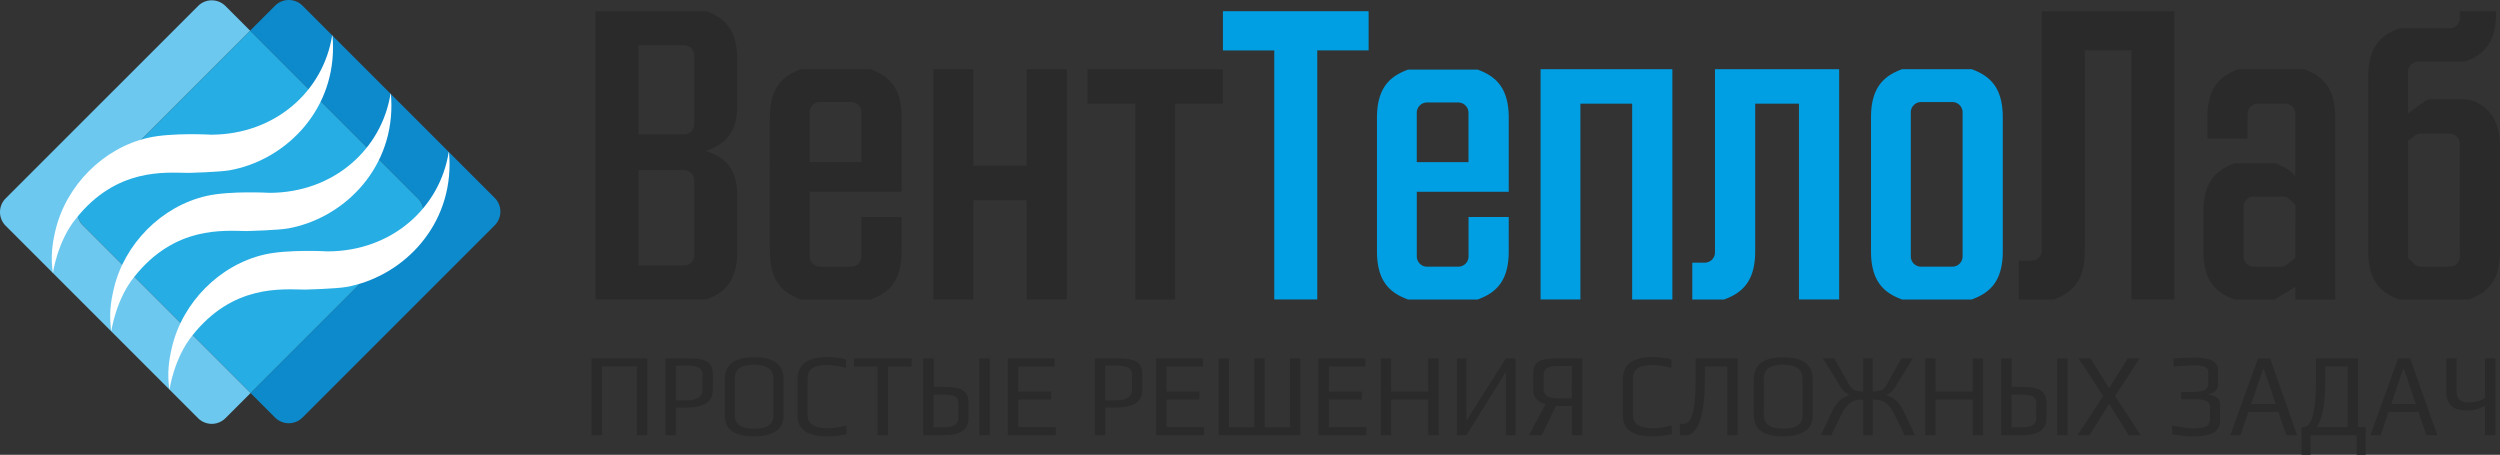 <?xml version="1.0" encoding="UTF-8"?> <svg xmlns="http://www.w3.org/2000/svg" viewBox="0 0 6177.42 1123.85"><rect x="0" y="0" width="6177.42" height="1123.85" fill="#333333" stroke="none"/> <defs> <style>.cls-1{fill:#2a2a2a;}.cls-2{fill:#009ee2;}.cls-3{fill:#1d1d1b;}.cls-4{fill:#0c8acc;}.cls-5{fill:#26ade3;}.cls-6{fill:#6dc8ef;}.cls-7{fill:#fff;}</style> </defs> <title>Asset 4</title> <g id="Layer_2" data-name="Layer 2"> <g id="Layer_9" data-name="Layer 9"> <g id="Color_Logo" data-name="Color Logo"> <path class="cls-1" d="M1461.69,885.69h137.89v189.65h-25.77V905.27h-86.35v170.07h-25.77Z"></path> <path class="cls-1" d="M1644.21,885.69h56.33q12,0,19.26.58a98.24,98.24,0,0,1,15.54,2.63A35.34,35.34,0,0,1,1749,895a34.47,34.47,0,0,1,8.9,11.11q3.45,6.72,3.45,16.94v39.45q0,23.67-16.6,34.05t-49,10.37H1670v68.38h-25.78Zm55,103.45q16.74,0,26.83-6.72t10.1-21.34V926.6q0-7.89-3.72-13a19.46,19.46,0,0,0-10.63-7.16,90.47,90.47,0,0,0-11.15-2.34,97.51,97.51,0,0,0-12-.58h-29v85.62Z"></path> <path class="cls-1" d="M1790.87,1026.83V937.12q0-54.35,72.27-54.35,73,0,73.06,54.06v90q0,27.48-20.19,39.45t-52.87,12Q1790.87,1078.26,1790.87,1026.83Zm120.36-.29v-90.3q0-35.06-47.83-35.06-23.12,0-35.47,7.89t-12.35,27.17v90.3q0,32.73,48.09,32.73Q1911.22,1059.27,1911.23,1026.54Z"></path> <path class="cls-1" d="M1970.74,1026.83v-90q0-54.36,72.53-54.35a197.52,197.52,0,0,1,47.29,5.55v21q-25.5-7-46.76-7a108.35,108.35,0,0,0-18.07,1.32,61.93,61.93,0,0,0-14.88,4.53q-15.4,7.3-15.4,28.64v88.83q0,32.73,49.41,32.73,21.26,0,46.76-7v21.62a202.07,202.07,0,0,1-48.35,5.55Q1970.73,1078.26,1970.74,1026.83Z"></path> <path class="cls-1" d="M2168.4,905.56H2110V885.69h142.68v19.87h-58.45v169.78H2168.4Z"></path> <path class="cls-1" d="M2281.32,885.69h25.77v70.13h20.46q21.52,0,35.2,2.49t22.05,11q8.37,8.47,8.37,25.13v39.74q0,41.2-60.84,41.2h-51Zm49.15,170.37q18.6,0,28-5t9.43-18.12V997.61q0-9.35-3.45-14T2353.19,977q-7.84-1.9-22.19-1.9h-24.17v80.95Zm89.27-170.37h25.77v189.65h-25.77Z"></path> <path class="cls-1" d="M2490.15,885.69H2606v19.87h-90.07v62h81.3v19.87h-81.3v68.09h92.72v19.87H2490.15Z"></path> <path class="cls-1" d="M2705.35,885.69h56.32q12,0,19.27.58a98.43,98.43,0,0,1,15.54,2.63,35.3,35.3,0,0,1,13.68,6.14,34.34,34.34,0,0,1,8.9,11.11q3.45,6.72,3.46,16.94v39.45q0,23.67-16.61,34.05t-49,10.37h-25.77v68.38h-25.77Zm55,103.45q16.74,0,26.84-6.72t10.1-21.34V926.6c0-5.26-1.25-9.59-3.72-13a19.54,19.54,0,0,0-10.63-7.16,91,91,0,0,0-11.16-2.34,97.4,97.4,0,0,0-12-.58h-29v85.62Z"></path> <path class="cls-1" d="M2856.79,885.69h115.83v19.87h-90.06v62h81.3v19.87h-81.3v68.09h92.72v19.87H2856.79Z"></path> <path class="cls-1" d="M3010.88,885.69h25.77v170.07h62.44V885.69h25.77v170.07h62.44V885.69h25.77v189.65H3010.88Z"></path> <path class="cls-1" d="M3257.7,885.69h115.84v19.87h-90.07v62h81.3v19.87h-81.3v68.09h92.73v19.87H3257.7Z"></path> <path class="cls-1" d="M3411.79,885.69h25.77v81.82h91.67V885.69H3555v189.65h-25.77v-88h-91.67v88h-25.77Z"></path> <path class="cls-1" d="M3599.89,885.69h23.65V1039.4l97.51-153.71h23.64v189.65h-23.64V919l-97.51,156.34h-23.65Z"></path> <path class="cls-1" d="M3909.68,885.69v189.65h-25.77v-72.18h-39.32l-35.07,72.18H3777.9l41.18-77.14q-13.82-2.93-22.18-11.69t-8.37-22.21V922.8q0-15.19,5.84-23.08t18.74-11q12.88-3.07,36-3.07Zm-25.77,18.7h-36.13q-33.48,0-33.48,21.33v35.07q0,12,8,17.83t27.9,5.84h33.74Z"></path> <path class="cls-1" d="M4010.11,1026.83v-90q0-54.36,72.53-54.35a197.4,197.4,0,0,1,47.29,5.55v21q-25.5-7-46.76-7a108.23,108.23,0,0,0-18.06,1.32,61.8,61.8,0,0,0-14.88,4.53q-15.42,7.3-15.41,28.64v88.83q0,32.73,49.42,32.73,21.26,0,46.76-7v21.62a202.21,202.21,0,0,1-48.36,5.55Q4010.12,1078.26,4010.11,1026.83Z"></path> <path class="cls-1" d="M4150.92,1075.05V1046.7a35.56,35.56,0,0,0,7.71.88q10.35,0,17.27-10.23t10.49-35.94q3.58-25.71,3.59-71.3V885.69h103.88v189.65h-25.77V905.56h-55.53v35.07q0,63.71-12.22,99.5t-37.73,35.8A75.85,75.85,0,0,1,4150.92,1075.05Z"></path> <path class="cls-1" d="M4333.71,1026.83V937.12q0-54.35,72.27-54.35,73.07,0,73.06,54.06v90q0,27.48-20.19,39.45t-52.87,12Q4333.71,1078.26,4333.71,1026.83Zm120.36-.29v-90.3q0-35.06-47.83-35.06-23.11,0-35.46,7.89t-12.36,27.17v90.3q0,32.73,48.09,32.73Q4454.06,1059.27,4454.07,1026.54Z"></path> <path class="cls-1" d="M4732,1075.34H4706.2L4681,1023.91q-7.17-14.61-14.75-22.5a41.33,41.33,0,0,0-16.73-11q-9.16-3.06-22.19-3.07v88h-23.38v-88q-13,0-22.18,3.07a41.43,41.43,0,0,0-16.74,11q-7.58,7.89-14.75,22.5L4525,1075.34h-25.77l28.16-59.32q8-16.65,18.6-26.3A62,62,0,0,1,4570.7,976a50.61,50.61,0,0,1-11.82-6.87,46,46,0,0,1-10.5-12.42l-43.84-71h28.17l35.87,63.7q6.38,11.4,14.47,14.76t20.86,3.36V885.69h23.38v81.82q12.75,0,20.86-3.36t14.48-14.76l35.86-63.7h28.17l-43.84,71a46.52,46.52,0,0,1-10.49,12.42A50.88,50.88,0,0,1,4660.5,976a62,62,0,0,1,24.71,13.73q10.62,9.64,18.6,26.3Z"></path> <path class="cls-1" d="M4756.94,885.69h25.78v81.82h91.66V885.69h25.77v189.65h-25.77v-88h-91.66v88h-25.78Z"></path> <path class="cls-1" d="M4944.78,885.69h25.77v70.13H4991q21.52,0,35.2,2.49t22.05,11q8.37,8.47,8.37,25.13v39.74q0,41.2-60.84,41.2h-51Zm49.15,170.37q18.6,0,28-5t9.43-18.12V997.61q0-9.35-3.45-14T5016.65,977q-7.84-1.9-22.19-1.9h-24.17v80.95Zm89.27-170.37H5109v189.65H5083.2Z"></path> <path class="cls-1" d="M5196.91,978.62l-60.84-92.93h29.49l46,73.35,46-73.35H5287l-60.84,92.93,63.5,96.72h-29.49l-48.62-77.14-48.62,77.14h-29.49Z"></path> <path class="cls-1" d="M5367.22,1072.71v-21.62q31.6,7.31,52.87,7.3,19.92,0,30.29-4.53t10.36-17.38v-31.86q0-18.11-35.6-18.11h-35.87V968.39h31.35q35.86,0,35.87-18.7V917.83q0-15.18-34.54-15.19-9.31,0-31.09,1.46l-20.19,1.75V886q34.53-2.33,51-2.34,30,0,44.5,7.31t14.48,24.55v35.36a19.41,19.41,0,0,1-6.64,15q-6.65,6-17,7.74v1.17a88.69,88.69,0,0,1,10.49,2.48,50.44,50.44,0,0,1,8.9,4q9.3,5.25,9.3,18.41v38q0,22.78-16.74,31.7t-46.23,8.91A283.85,283.85,0,0,1,5367.22,1072.71Z"></path> <path class="cls-1" d="M5579.49,885.69h29.76l66.95,189.65h-26.83l-19.66-57.57h-73.86l-19.4,57.57H5511Zm43.84,112.51-29.22-85.63h-2.39l-29.23,85.63Z"></path> <path class="cls-1" d="M5845.45,1055.47v68.38h-22.32v-48.51H5709.41v48.51h-22.58v-68.38H5689q12,0,19.26-11.25t11-40.33q3.72-29.07,3.72-82.55V885.69h103.89v169.78Zm-44.37,0V905.56h-55.53v38q0,82.69-21.52,111.92Z"></path> <path class="cls-1" d="M5925.68,885.69h29.76l67,189.65h-26.84l-19.66-57.57H5902l-19.39,57.57h-25.51Zm43.84,112.51-29.23-85.63h-2.39l-29.23,85.63Z"></path> <path class="cls-1" d="M6166.12,885.69v189.65h-25.77v-72.76a90.42,90.42,0,0,1-45.17,11.69q-26.84,0-38.65-11.84t-11.83-35.79V885.69h25.51V964.3q0,16.37,7.57,23.23t23.51,6.87a71.52,71.52,0,0,0,21.66-2.93,62.7,62.7,0,0,0,17.4-8.76v-97Z"></path> <path class="cls-1" d="M1715.44,135.82v2.6c0-.42,0-.86,0-1.3S1715.47,136.25,1715.44,135.82Zm-25.37-24.1c-.29,0-.58,0-.86,0h1.72C1690.65,111.72,1690.36,111.72,1690.07,111.72Z"></path> <path class="cls-1" d="M1715.44,445v1.77c0-.29,0-.59,0-.88A8.72,8.72,0,0,0,1715.44,445Zm-25.38-24.52h0Z"></path> <path class="cls-1" d="M1689,655.94c.35,0,.69,0,1,0l.66,0Z"></path> <path class="cls-1" d="M1821.69,260.15V146.37c0-75.2-33.45-102.91-76.73-118.74H1471.49V740.05H1745c43.28-15.84,76.73-43.53,76.73-118.74V485.76c0-60.36-20.66-94-77.71-112.8C1801,353.17,1821.69,319.52,1821.69,260.15ZM1715.44,446.73V630.57a26.33,26.33,0,0,1-.28,3.9,25.13,25.13,0,0,1-21.05,21.16,25.42,25.42,0,0,1-3.4.31l-.66,0c-.34,0-.68,0-1,0H1577.73V420.45H1690.5a24.13,24.13,0,0,1,3.63.32,25.45,25.45,0,0,1,20.83,20,24.11,24.11,0,0,1,.48,4.19,8.72,8.72,0,0,1,0,.89C1715.47,446.14,1715.45,446.44,1715.44,446.73Zm0-308.31V306.68a25.51,25.51,0,0,1-1.71,9.28A25.57,25.57,0,0,1,1690,332.07H1577.73V111.74h111.48c.28,0,.57,0,.86,0s.58,0,.86,0a23.48,23.48,0,0,1,3.17.3,25.44,25.44,0,0,1,21.09,21.19c.12.84.21,1.71.25,2.59,0,.43,0,.87,0,1.3S1715.47,138,1715.44,138.42Z"></path> <path class="cls-1" d="M2026.06,252.11c-.63,0-1.26,0-1.89.08h3.76C2027.31,252.14,2026.68,252.11,2026.06,252.11Zm-25.4,25.41c0,.48,0,1,0,1.44v-2.89C2000.67,276.55,2000.66,277,2000.66,277.52Z"></path> <path class="cls-1" d="M2103.28,252.16q-.66,0-1.32,0h2.62C2104.15,252.17,2103.71,252.16,2103.28,252.16Zm25.31,23.19v4.34q.09-1.05.09-2.13C2128.68,276.82,2128.65,276.08,2128.59,275.35Z"></path> <path class="cls-1" d="M2000.66,633.52c0,.48,0,1,0,1.44v-2.89C2000.67,632.55,2000.66,633,2000.66,633.52Z"></path> <path class="cls-1" d="M2000.7,473.89h227.24V289.79c0-75.2-33.45-102.91-76.73-118.74H1979.06c-43.28,15.83-76.73,43.54-76.73,118.74V621.31c0,75.21,33.45,102.9,76.73,118.74h172.15c43.28-15.84,76.73-43.53,76.73-118.74V536.22h-99.35v97.29a26.76,26.76,0,0,1-.3,3.94h0a25.11,25.11,0,0,1-21,21.11,26.37,26.37,0,0,1-4.1.35H2025.9a24.3,24.3,0,0,1-3.85-.3,25.36,25.36,0,0,1-21.1-21.21c-.12-.8-.2-1.62-.25-2.45,0-.48,0-1,0-1.44s0-1,0-1.45Zm0-197.82c0-.79.13-1.57.24-2.35a25.43,25.43,0,0,1,21.18-21.31c.67-.09,1.35-.18,2.05-.22s1.26-.08,1.89-.08,1.25,0,1.87.08h74q.66,0,1.32,0c.43,0,.87,0,1.3,0a25.38,25.38,0,0,1,23.83,21.59c.07.51.13,1,.18,1.57.06.73.09,1.47.09,2.21s0,1.43-.09,2.13v121H2000.7V279c0-.48,0-1,0-1.44S2000.67,276.55,2000.7,276.07Z"></path> <path class="cls-1" d="M2536.81,171.05V409.56H2405V171.05h-98.36v569H2405V494.66h131.82V740.05h99.35v-569Z"></path> <path class="cls-1" d="M2687.31,171.05v85.1h118.05v483.9h98.36V256.15h118.05v-85.1Z"></path> <path class="cls-2" d="M3021.77,27.63v97h126.9V740.05H3254.9V124.6h126.9v-97Z"></path> <path class="cls-3" d="M3602.29,658.92c.34,0,.68,0,1,0l.65,0Zm-76.65,0h0Z"></path> <path class="cls-3" d="M3623.89,648.54a23.83,23.83,0,0,0,2.49-4.27A25.09,25.09,0,0,1,3623.89,648.54Zm4.51-11.08c-.11.69-.24,1.36-.39,2,.17-.68.29-1.35.4-2Z"></path> <path class="cls-3" d="M3501.13,637.47h0c.12.78.28,1.54.47,2.28C3501.41,639,3501.25,638.25,3501.13,637.47Z"></path> <path class="cls-3" d="M3603.3,253.17c-.29,0-.58,0-.87,0h1.74C3603.88,253.17,3603.59,253.17,3603.3,253.17Z"></path> <path class="cls-3" d="M3500.8,278.58c0,.29,0,.58,0,.87v-1.73C3500.8,278,3500.8,278.3,3500.8,278.58Z"></path> <path d="M3522.14,253.51l-1.07.2c.35-.07.7-.14,1.07-.19h0Zm-3.17.72c.69-.2,1.38-.37,2.1-.52C3520.35,253.85,3519.66,254,3519,254.23Zm-2,.7c.66-.26,1.33-.49,2-.7C3518.28,254.44,3517.61,254.66,3517,254.93Zm-4.22,2.13c.66-.42,1.35-.8,2.06-1.16A19.79,19.79,0,0,0,3512.73,257.06Z"></path> <path class="cls-2" d="M3728.06,473.89V290.79c0-75.2-33.45-102.91-76.73-118.74H3479.18c-43.28,15.83-76.73,43.54-76.73,118.74V621.31c0,75.21,33.45,102.9,76.73,118.74h172.15c43.28-15.84,76.73-43.53,76.73-118.74V536.22h-99.35v97.31a26.59,26.59,0,0,1-.3,3.92h0c-.11.69-.23,1.36-.4,2a18.94,18.94,0,0,1-.54,2c-.2.65-.44,1.28-.69,1.9-.12.31-.26.62-.4.91a23.83,23.83,0,0,1-2.49,4.27c-.39.53-.79,1.05-1.22,1.54s-.87,1-1.33,1.44a25.39,25.39,0,0,1-13.94,7.08h0a24,24,0,0,1-3.42.32h0l-.65,0c-.34,0-.68,0-1,0h-76.66a23.3,23.3,0,0,1-3.46-.3h0a25,25,0,0,1-13.92-7.15c-.35-.34-.7-.69-1-1.06h0c-.34-.37-.65-.75-.94-1.13s-.66-.86-1-1.29c-.16-.23-.31-.45-.45-.68a24.1,24.1,0,0,1-1.91-3.54c-.23-.49-.43-1-.61-1.51-.1-.26-.18-.51-.27-.77s-.2-.65-.29-1-.14-.5-.21-.75c-.19-.74-.35-1.5-.47-2.28h0a26.86,26.86,0,0,1-.3-3.94V473.89ZM3500.8,278.58c0-.28,0-.57,0-.86h0a27.51,27.51,0,0,1,.28-3h0a24.84,24.84,0,0,1,2-6.74,24,24,0,0,1,1.4-2.6c.34-.57.71-1.12,1.1-1.66s.78-1,1.21-1.53c.21-.26.43-.5.65-.75a26.32,26.32,0,0,1,3.92-3.46c.42-.3.86-.59,1.31-.87a19.79,19.79,0,0,1,2.06-1.16c.47-.25.95-.47,1.43-.67.24-.11.49-.21.73-.3.66-.27,1.33-.49,2-.7s1.38-.38,2.1-.52l1.07-.2h0a25.64,25.64,0,0,1,4-.32h76.23c.29,0,.58,0,.87,0s.58,0,.87,0a26.06,26.06,0,0,1,3.2.3,25.42,25.42,0,0,1,21.05,21.18,25.89,25.89,0,0,1,.29,3.86V400.65H3500.82V279.45C3500.8,279.16,3500.8,278.87,3500.8,278.58Z"></path> <path class="cls-2" d="M3806.75,171.05v569h98.36V256.15H4033v483.9h99.35v-569Z"></path> <path class="cls-3" d="M4237.6,622.73v1.79c0-.29,0-.59,0-.88S4237.62,623,4237.6,622.73Zm-26,26.29h0Z"></path> <path class="cls-2" d="M4544.51,171.05v569h-99.35V256.15H4337V621.31c0,75.21-33.44,102.9-76.73,118.74h-78.69V649h31a25.38,25.38,0,0,0,24.79-21.49,29.55,29.55,0,0,0,.25-3c0-.29,0-.59,0-.88s0-.61,0-.91V171.05Z"></path> <path class="cls-3" d="M4828.12,252.5l0,0h0l1,.17C4828.8,252.62,4828.46,252.55,4828.12,252.5Zm-4.1-.33c-.29,0-.57,0-.86,0h1.74C4824.61,252.17,4824.31,252.17,4824,252.17Z"></path> <path class="cls-3" d="M4843.17,260.84a25.37,25.37,0,0,1,6,12.8l0,0v0A25.17,25.17,0,0,0,4843.17,260.84Zm6.28,15.75v1.89c0-.29,0-.59,0-.89S4849.46,276.92,4849.45,276.59Z"></path> <path class="cls-3" d="M4745.22,658.92c.58,0,1.15.05,1.73.05s1,0,1.45-.05Zm-23.68-25.35a8.33,8.33,0,0,0,0,.86v-1.74A8.63,8.63,0,0,0,4721.54,633.57Z"></path> <path class="cls-2" d="M4872.07,171.05H4699.92c-43.28,15.83-76.72,43.54-76.72,118.74V621.31c0,75.21,33.44,102.9,76.72,118.74h172.15c43.28-15.84,76.73-43.53,76.73-118.74V289.79C4948.8,214.59,4915.35,186.88,4872.07,171.05Zm-22.62,107.43v355a26.72,26.72,0,0,1-.3,3.93,25.07,25.07,0,0,1-21,21.13,26,26,0,0,1-4.09.34H4748.4c-.48,0-1,.05-1.45.05s-1.15,0-1.73-.05a21.11,21.11,0,0,1-2.26-.25,25.39,25.39,0,0,1-21.13-21.24h0a24.78,24.78,0,0,1-.26-3,8.33,8.33,0,0,1,0-.86,8.63,8.63,0,0,1,0-.88V277.58a26.7,26.7,0,0,1,.29-3.92,25.44,25.44,0,0,1,21-21.15,25.9,25.9,0,0,1,4.07-.32h76.2c.29,0,.57,0,.86,0s.59,0,.88,0a24.72,24.72,0,0,1,3.22.31c.34.05.68.12,1,.19l1,.23c.67.16,1.31.36,2,.57a25.26,25.26,0,0,1,7,3.6l1,.75a20.79,20.79,0,0,1,1.72,1.54l.7.71c.24.24.46.49.69.75a25.17,25.17,0,0,1,6,12.82v0a23.13,23.13,0,0,1,.27,2.91c0,.33,0,.66,0,1S4849.46,278.19,4849.45,278.48Z"></path> <path class="cls-3" d="M5018.8,644.07c.33,0,.67,0,1,0l.65,0Z"></path> <path class="cls-1" d="M5372.77,27.63V740.05H5266.53V124.6H5151.44V621.31c0,75.21-33.45,102.9-76.73,118.74h-86.56v-96h30.65c.33,0,.67,0,1,0l.65,0h0a25.48,25.48,0,0,0,4.57-.53h0a25.68,25.68,0,0,0,6.38-2.23c.55-.28,1.11-.59,1.65-.92a24.93,24.93,0,0,0,4.48-3.44c.24-.24.48-.47.71-.72q.69-.72,1.32-1.5c.21-.26.42-.52.62-.79a25,25,0,0,0,1.65-2.53c.37-.66.73-1.34,1.05-2a26.12,26.12,0,0,0,2-6.74h0a26.59,26.59,0,0,0,.3-3.92V27.63Z"></path> <path class="cls-3" d="M5042.91,629.37a27.59,27.59,0,0,0,1.21-3.26A24.46,24.46,0,0,1,5042.91,629.37Z"></path> <path class="cls-3" d="M5044.9,622.62h0a24.45,24.45,0,0,1-.78,3.48,25.89,25.89,0,0,0,.77-3.48h0Z"></path> <path class="cls-1" d="M5579.16,256.12a8.53,8.53,0,0,0-.87,0H5580A8.43,8.43,0,0,0,5579.16,256.12Zm-25.4,25.41c0,.15,0,.29,0,.44v-.88C5553.76,281.24,5553.76,281.38,5553.76,281.53Z"></path> <path class="cls-1" d="M5655.65,491l3.58,3.44A23.31,23.31,0,0,0,5655.65,491Zm-15.72-5.45a24.78,24.78,0,0,0-3.12.19H5643A24.34,24.34,0,0,0,5639.93,485.57Z"></path> <path class="cls-3" d="M5543.91,511.16c0,.15,0,.29,0,.44v-.87C5543.91,510.88,5543.91,511,5543.91,511.16Z"></path> <path class="cls-3" d="M5543.91,633.51c0,.15,0,.3,0,.44v-.88C5543.91,633.21,5543.91,633.36,5543.91,633.51Z"></path> <path class="cls-3" d="M5632.94,658.92c.76.07,1.52.1,2.3.1h.16c.73,0,1.46,0,2.17-.1Zm16.41-4A25.87,25.87,0,0,0,5653,652Z"></path> <path class="cls-1" d="M5693.45,171.05H5531.14c-43.29,15.83-76.72,43.54-76.72,118.74v52.44h99.35V282c0-.15,0-.29,0-.44s0-.29,0-.44a24.86,24.86,0,0,1,.29-3.47,25.39,25.39,0,0,1,19.87-20.95,24.06,24.06,0,0,1,4.36-.52,8.53,8.53,0,0,1,.87,0,8.43,8.43,0,0,1,.87,0h66.36a25.4,25.4,0,0,1,25.12,21.46l.3.3V435.29c-13.77-15.83-30.5-24.74-49.18-31.66H5521.3c-43.28,15.83-76.72,43.54-76.72,118.73v98.95c0,75.21,33.44,102.9,76.72,118.74h99.36l51.15-31.48v31.48h98.37V289.79C5770.18,214.59,5736.73,186.88,5693.45,171.05Zm-21.64,466.1L5653,652a25.33,25.33,0,0,1-15.46,6.92c-.71.06-1.44.1-2.17.1h-.16c-.78,0-1.54,0-2.3-.1h-63.79a24.87,24.87,0,0,1-3.88-.31,25.36,25.36,0,0,1-21.06-21.17,26.78,26.78,0,0,1-.29-3.49c0-.14,0-.29,0-.44s0-.3,0-.44V511.6c0-.15,0-.29,0-.44s0-.28,0-.43a25.58,25.58,0,0,1,.51-4.67v0a25.42,25.42,0,0,1,20.79-20,26.38,26.38,0,0,1,4.1-.33h67.49a24.78,24.78,0,0,1,3.12-.19,24.34,24.34,0,0,1,3.1.19,25.13,25.13,0,0,1,12.62,5.26,23.31,23.31,0,0,1,3.58,3.44l12.58,12.08Z"></path> <path class="cls-1" d="M6085.21,245.32h-79a24.13,24.13,0,0,0-14.94,4.84c-.59.44-1.14.92-1.68,1.41l-1.73,1.59-37.71,26.7V178.12c0-.14,0-.29,0-.43s0-.29,0-.44a26.35,26.35,0,0,1,.27-3.47,25.44,25.44,0,0,1,21.06-21.17,24,24,0,0,1,3.63-.31h111.43a25.86,25.86,0,0,0,7.72-1.29c1-.38,2-.78,3-1.17h0c40.13-16.25,70.31-44.83,70.31-116.26V27.63h-89.52V44.78a26.69,26.69,0,0,1-.3,3.92,25.09,25.09,0,0,1-21,21.13,26.22,26.22,0,0,1-4.08.34H5935.1a34.4,34.4,0,0,0-13,2.47c-40.13,16.25-70.31,44.82-70.31,116.28V621.31c0,75.21,33.43,102.9,76.72,118.74h172.14c43.29-15.84,76.73-43.53,76.73-118.74V360.09c0-57.74-23.93-90-57-106.64A78.47,78.47,0,0,0,6085.21,245.32Zm-7.31,392.05a25.11,25.11,0,0,1-21.11,21.24h-.06c-1,.15-4.63.32-5,.3h-69.5a25,25,0,0,1-17.58-7.19l-.48-.48-14-14.1V348.22l15.07-11.86,1.13-.89.08-.06a25.3,25.3,0,0,1,15.12-5h71.56a25.1,25.1,0,0,1,3.61.33l0,0a25.41,25.41,0,0,1,21,21.09l.33,3.36,0,275.86v0a.11.11,0,0,1,0,.05C6078.16,632,6078,636.85,6077.9,637.37Z"></path> <path class="cls-4" d="M1222.4,556.81,747.48,1031.73a48,48,0,0,1-67.83,0l-60.51-60.51,413.34-413.35a47.82,47.82,0,0,0,0-67.62L618,75.74l61.69-61.69a48,48,0,0,1,67.83,0L1222.4,489A48,48,0,0,1,1222.4,556.81Z"></path> <path class="cls-5" d="M1032.48,557.87,619.14,971.22,204.73,556.81a48,48,0,0,1,0-67.84L618,75.74l414.52,414.51A47.82,47.82,0,0,1,1032.48,557.87Z"></path> <path class="cls-6" d="M619.14,971.22l-62.09,62.08a47.82,47.82,0,0,1-67.62,0L14,557.87a47.82,47.82,0,0,1,0-67.62L489.43,14.83a47.8,47.8,0,0,1,67.62,0L618,75.74,204.73,489a48,48,0,0,0,0,67.84Z"></path> <path class="cls-7" d="M822.88,117C823,280.83,699.51,397.32,567.25,420.78c-24.9,4.42-100.45,6.46-100.88,6.45-57.48-.58-178.11-13.72-278.78,113h0C141.67,596.43,130.7,675,130.7,675c-5.83-39.55-1.87-70.78,6.19-105.24,26-110.85,118.09-204.15,229.19-229.33,58.65-13.3,156-7.63,156-7.63C681,332.22,799.32,224.3,820.76,87.33l.78.78C822.32,95.87,822.9,107.66,822.88,117Z"></path> <path class="cls-7" d="M967.17,260.71C967.27,424.52,843.8,541,711.54,564.48c-24.91,4.42-100.45,6.46-100.88,6.45-57.48-.58-178.11-13.72-278.78,113h0C286,740.13,275,818.7,275,818.7c-5.83-39.55-1.87-70.78,6.2-105.24,25.94-110.85,118.09-204.15,229.18-229.33,58.65-13.3,156-7.63,156-7.63C825.32,475.92,943.6,368,965.05,231l.78.78C966.6,239.57,967.18,251.36,967.17,260.71Z"></path> <path class="cls-7" d="M1110.86,405.38C1111,569.2,987.5,685.7,855.24,709.16c-24.91,4.41-100.45,6.45-100.89,6.45-57.48-.59-178.1-13.72-278.78,113h0c-45.92,56.23-56.89,134.8-56.89,134.8-5.83-39.56-1.87-70.79,6.2-105.25C450.82,747.29,543,654,654.06,628.8c58.65-13.29,156-7.62,156-7.62C969,620.59,1087.3,512.67,1108.74,375.7l.78.78C1110.3,384.25,1110.88,396,1110.86,405.38Z"></path> </g> </g> </g> </svg> 